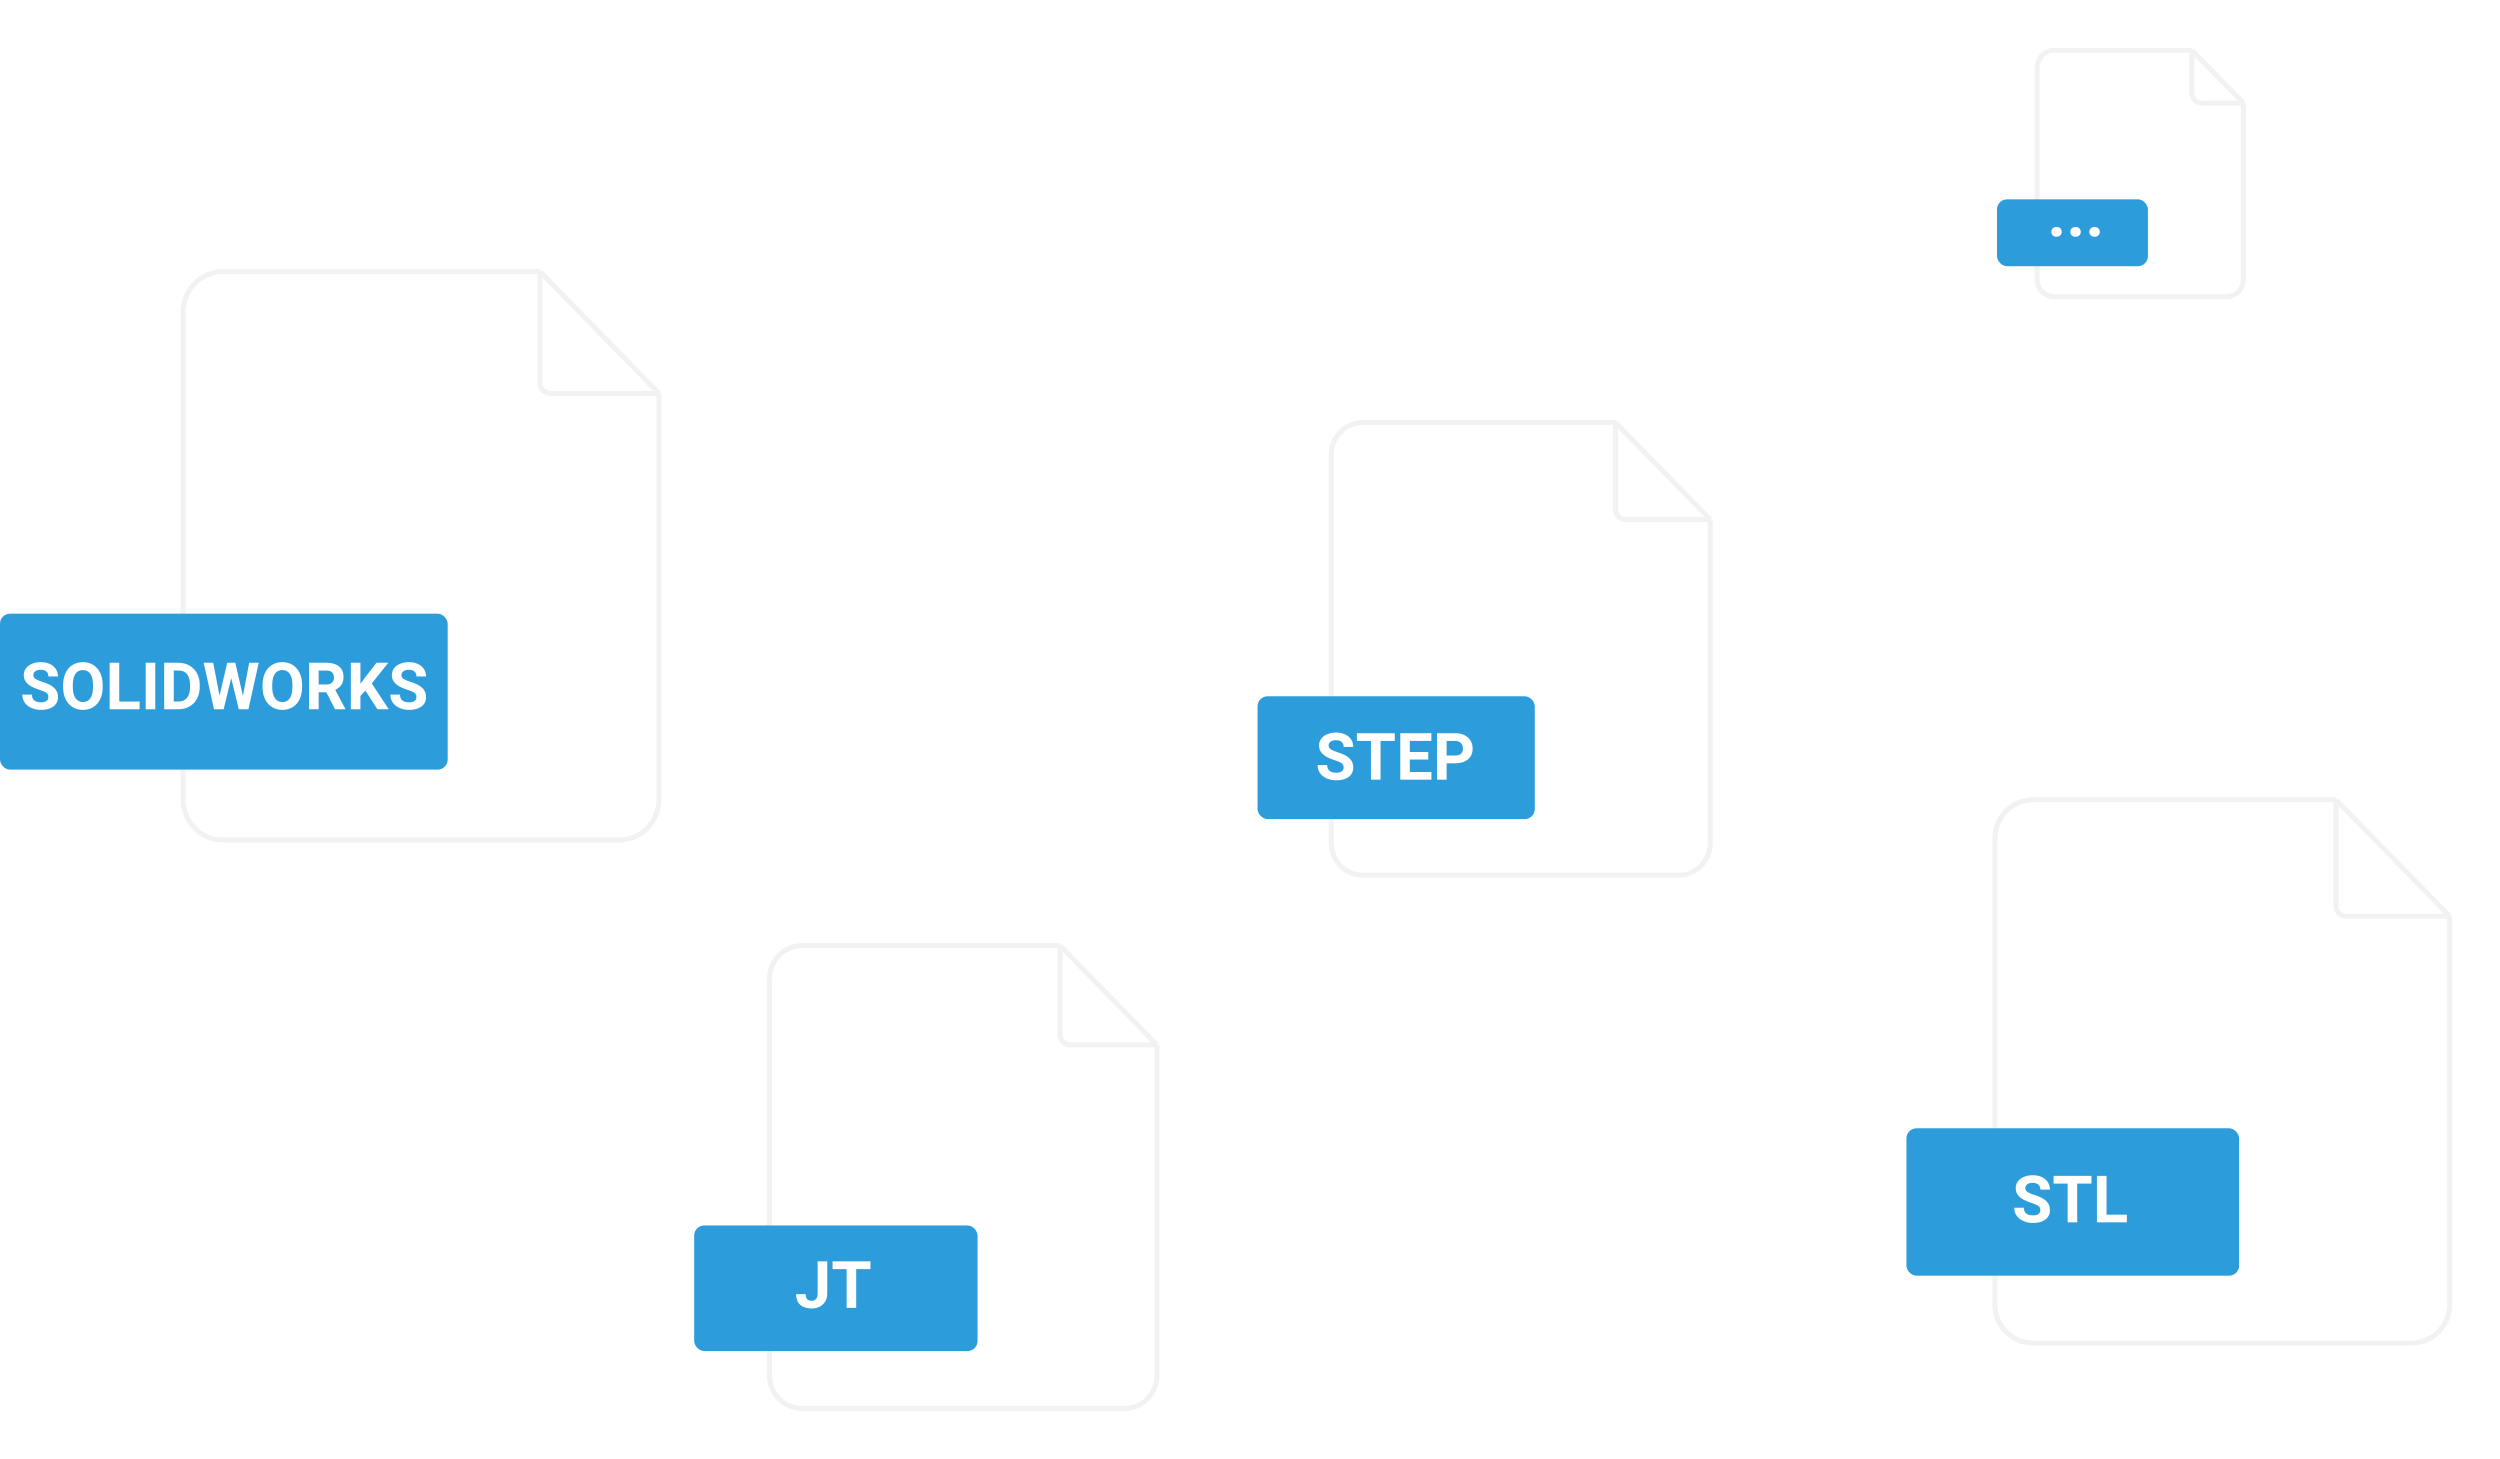 <svg width="497" height="290" viewBox="0 0 497 290" fill="none" xmlns="http://www.w3.org/2000/svg">
<g opacity="0.1" filter="url(#filter0_f)">
<path d="M404.116 267H479.465C483.627 267 487 263.546 487 259.286V182.143L475.698 170.571L464.395 159H404.116C399.955 159 396.582 162.454 396.582 166.714V259.286C396.582 263.546 399.955 267 404.116 267Z" fill="black"/>
</g>
<path d="M404.116 267H479.465C483.627 267 487 263.546 487 259.286V182.143L475.698 170.571L464.395 159H404.116C399.955 159 396.582 162.454 396.582 166.714V259.286C396.582 263.546 399.955 267 404.116 267Z" fill="white"/>
<path d="M464.395 159H404.116C399.955 159 396.582 162.454 396.582 166.714V259.286C396.582 263.546 399.955 267 404.116 267H479.465C483.627 267 487 263.546 487 259.286V182.143M464.395 159V180.143C464.395 181.247 465.291 182.143 466.395 182.143H487M464.395 159L475.698 170.571L487 182.143" stroke="#F2F2F2"/>
<rect x="379" y="224.302" width="66.139" height="29.302" rx="2" fill="#2D9CDB"/>
<path d="M405.618 240.575C405.618 240.215 405.491 239.94 405.237 239.75C404.983 239.555 404.526 239.352 403.866 239.141C403.206 238.925 402.683 238.713 402.298 238.506C401.248 237.939 400.724 237.175 400.724 236.214C400.724 235.715 400.863 235.271 401.143 234.881C401.426 234.488 401.83 234.181 402.355 233.961C402.884 233.741 403.476 233.631 404.132 233.631C404.792 233.631 405.381 233.751 405.897 233.993C406.413 234.23 406.813 234.566 407.097 235.002C407.384 235.438 407.528 235.933 407.528 236.487H405.624C405.624 236.064 405.491 235.736 405.224 235.503C404.958 235.266 404.583 235.148 404.101 235.148C403.635 235.148 403.273 235.247 403.015 235.446C402.757 235.641 402.628 235.899 402.628 236.221C402.628 236.521 402.778 236.773 403.079 236.976C403.383 237.179 403.83 237.37 404.418 237.547C405.501 237.873 406.291 238.277 406.786 238.76C407.281 239.242 407.528 239.843 407.528 240.562C407.528 241.362 407.226 241.991 406.621 242.448C406.015 242.901 405.201 243.127 404.177 243.127C403.466 243.127 402.818 242.998 402.234 242.74C401.65 242.477 401.204 242.12 400.895 241.667C400.59 241.214 400.438 240.689 400.438 240.093H402.349C402.349 241.113 402.958 241.623 404.177 241.623C404.63 241.623 404.983 241.532 405.237 241.35C405.491 241.163 405.618 240.905 405.618 240.575ZM415.78 235.3H412.949V243H411.045V235.3H408.252V233.758H415.78V235.3ZM418.776 241.47H422.82V243H416.872V233.758H418.776V241.47Z" fill="white"/>
<g opacity="0.1" filter="url(#filter1_f)">
<path d="M44.279 167H123.116C127.47 167 131 163.386 131 158.929V78.214L119.175 66.107L107.349 54H44.279C39.925 54 36.395 57.614 36.395 62.071V158.929C36.395 163.386 39.925 167 44.279 167Z" fill="black"/>
</g>
<path d="M44.279 167H123.116C127.47 167 131 163.386 131 158.929V78.214L119.175 66.107L107.349 54H44.279C39.925 54 36.395 57.614 36.395 62.071V158.929C36.395 163.386 39.925 167 44.279 167Z" fill="white"/>
<path d="M107.349 54H44.279C39.925 54 36.395 57.614 36.395 62.071V158.929C36.395 163.386 39.925 167 44.279 167H123.116C127.47 167 131 163.386 131 158.929V78.214M107.349 54V76.214C107.349 77.319 108.244 78.214 109.349 78.214H131M107.349 54L119.175 66.107L131 78.214" stroke="#F2F2F2"/>
<rect y="122" width="89" height="31" rx="2" fill="#2D9CDB"/>
<path d="M9.618 138.575C9.618 138.215 9.491 137.94 9.237 137.75C8.983 137.555 8.526 137.352 7.866 137.141C7.206 136.925 6.683 136.713 6.298 136.506C5.248 135.939 4.724 135.175 4.724 134.214C4.724 133.715 4.863 133.271 5.143 132.881C5.426 132.488 5.83 132.181 6.355 131.961C6.884 131.741 7.476 131.631 8.132 131.631C8.792 131.631 9.381 131.751 9.897 131.993C10.413 132.23 10.813 132.566 11.097 133.002C11.384 133.438 11.528 133.933 11.528 134.487H9.624C9.624 134.064 9.491 133.736 9.224 133.503C8.958 133.266 8.583 133.148 8.101 133.148C7.635 133.148 7.273 133.247 7.015 133.446C6.757 133.641 6.628 133.899 6.628 134.221C6.628 134.521 6.778 134.773 7.079 134.976C7.383 135.179 7.83 135.37 8.418 135.547C9.501 135.873 10.29 136.277 10.786 136.76C11.281 137.242 11.528 137.843 11.528 138.562C11.528 139.362 11.226 139.991 10.621 140.448C10.015 140.901 9.201 141.127 8.177 141.127C7.466 141.127 6.818 140.998 6.234 140.74C5.65 140.477 5.204 140.12 4.895 139.667C4.59 139.214 4.438 138.689 4.438 138.093H6.349C6.349 139.113 6.958 139.623 8.177 139.623C8.63 139.623 8.983 139.532 9.237 139.35C9.491 139.163 9.618 138.905 9.618 138.575ZM20.415 136.588C20.415 137.498 20.254 138.296 19.933 138.981C19.611 139.667 19.15 140.196 18.549 140.568C17.952 140.941 17.267 141.127 16.492 141.127C15.726 141.127 15.043 140.943 14.442 140.575C13.841 140.207 13.376 139.682 13.045 139C12.715 138.315 12.548 137.528 12.544 136.639V136.182C12.544 135.272 12.707 134.472 13.033 133.783C13.363 133.089 13.826 132.558 14.423 132.189C15.024 131.817 15.709 131.631 16.48 131.631C17.25 131.631 17.933 131.817 18.53 132.189C19.131 132.558 19.594 133.089 19.92 133.783C20.25 134.472 20.415 135.27 20.415 136.176V136.588ZM18.485 136.169C18.485 135.2 18.312 134.464 17.965 133.96C17.618 133.457 17.123 133.205 16.48 133.205C15.841 133.205 15.348 133.455 15.001 133.954C14.653 134.449 14.478 135.177 14.474 136.138V136.588C14.474 137.532 14.647 138.264 14.994 138.785C15.341 139.305 15.841 139.565 16.492 139.565C17.131 139.565 17.622 139.316 17.965 138.816C18.308 138.313 18.481 137.581 18.485 136.62V136.169ZM23.703 139.47H27.747V141H21.799V131.758H23.703V139.47ZM30.87 141H28.965V131.758H30.87V141ZM32.641 141V131.758H35.484C36.297 131.758 37.023 131.942 37.662 132.31C38.305 132.674 38.806 133.194 39.166 133.872C39.526 134.544 39.706 135.31 39.706 136.169V136.595C39.706 137.454 39.528 138.218 39.172 138.886C38.821 139.555 38.324 140.073 37.681 140.441C37.037 140.81 36.312 140.996 35.503 141H32.641ZM34.545 133.3V139.47H35.465C36.21 139.47 36.779 139.227 37.173 138.74C37.566 138.254 37.767 137.557 37.776 136.652V136.163C37.776 135.224 37.581 134.513 37.192 134.03C36.803 133.544 36.233 133.3 35.484 133.3H34.545ZM48.294 138.334L49.538 131.758H51.436L49.386 141H47.469L45.964 134.817L44.46 141H42.543L40.493 131.758H42.391L43.641 138.321L45.165 131.758H46.777L48.294 138.334ZM60.062 136.588C60.062 137.498 59.902 138.296 59.58 138.981C59.258 139.667 58.797 140.196 58.196 140.568C57.6 140.941 56.914 141.127 56.14 141.127C55.374 141.127 54.69 140.943 54.089 140.575C53.488 140.207 53.023 139.682 52.693 139C52.363 138.315 52.196 137.528 52.191 136.639V136.182C52.191 135.272 52.354 134.472 52.68 133.783C53.01 133.089 53.474 132.558 54.07 132.189C54.671 131.817 55.357 131.631 56.127 131.631C56.897 131.631 57.581 131.817 58.177 132.189C58.778 132.558 59.242 133.089 59.567 133.783C59.898 134.472 60.062 135.27 60.062 136.176V136.588ZM58.133 136.169C58.133 135.2 57.959 134.464 57.612 133.96C57.265 133.457 56.77 133.205 56.127 133.205C55.488 133.205 54.995 133.455 54.648 133.954C54.301 134.449 54.125 135.177 54.121 136.138V136.588C54.121 137.532 54.295 138.264 54.642 138.785C54.989 139.305 55.488 139.565 56.14 139.565C56.779 139.565 57.27 139.316 57.612 138.816C57.955 138.313 58.129 137.581 58.133 136.62V136.169ZM64.868 137.617H63.351V141H61.446V131.758H64.88C65.972 131.758 66.814 132.001 67.407 132.488C67.999 132.974 68.295 133.662 68.295 134.551C68.295 135.181 68.158 135.708 67.883 136.131C67.612 136.55 67.199 136.885 66.645 137.134L68.644 140.911V141H66.601L64.868 137.617ZM63.351 136.074H64.887C65.365 136.074 65.735 135.954 65.998 135.712C66.26 135.467 66.391 135.131 66.391 134.703C66.391 134.267 66.266 133.924 66.017 133.675C65.771 133.425 65.392 133.3 64.88 133.3H63.351V136.074ZM72.644 137.293L71.653 138.359V141H69.749V131.758H71.653V135.947L72.491 134.798L74.846 131.758H77.189L73.907 135.865L77.284 141H75.018L72.644 137.293ZM82.793 138.575C82.793 138.215 82.666 137.94 82.413 137.75C82.159 137.555 81.702 137.352 81.041 137.141C80.381 136.925 79.859 136.713 79.474 136.506C78.424 135.939 77.899 135.175 77.899 134.214C77.899 133.715 78.039 133.271 78.318 132.881C78.602 132.488 79.006 132.181 79.531 131.961C80.06 131.741 80.652 131.631 81.308 131.631C81.968 131.631 82.556 131.751 83.073 131.993C83.589 132.23 83.989 132.566 84.272 133.002C84.56 133.438 84.704 133.933 84.704 134.487H82.8C82.8 134.064 82.666 133.736 82.4 133.503C82.133 133.266 81.759 133.148 81.276 133.148C80.811 133.148 80.449 133.247 80.191 133.446C79.933 133.641 79.804 133.899 79.804 134.221C79.804 134.521 79.954 134.773 80.254 134.976C80.559 135.179 81.005 135.37 81.594 135.547C82.677 135.873 83.466 136.277 83.961 136.76C84.457 137.242 84.704 137.843 84.704 138.562C84.704 139.362 84.401 139.991 83.796 140.448C83.191 140.901 82.377 141.127 81.353 141.127C80.642 141.127 79.994 140.998 79.41 140.74C78.826 140.477 78.38 140.12 78.071 139.667C77.766 139.214 77.614 138.689 77.614 138.093H79.524C79.524 139.113 80.134 139.623 81.353 139.623C81.805 139.623 82.159 139.532 82.413 139.35C82.666 139.163 82.793 138.905 82.793 138.575Z" fill="white"/>
<g opacity="0.07" filter="url(#filter2_f)">
<path d="M159.395 280H223.581C227.126 280 230 277.058 230 273.429V207.714L220.372 197.857L210.744 188H159.395C155.85 188 152.977 190.942 152.977 194.571V273.429C152.977 277.058 155.85 280 159.395 280Z" fill="black"/>
</g>
<path d="M159.395 280H223.581C227.126 280 230 277.058 230 273.429V207.714L220.372 197.857L210.744 188H159.395C155.85 188 152.977 190.942 152.977 194.571V273.429C152.977 277.058 155.85 280 159.395 280Z" fill="white"/>
<path d="M210.744 188H159.395C155.85 188 152.977 190.942 152.977 194.571V273.429C152.977 277.058 155.85 280 159.395 280H223.581C227.126 280 230 277.058 230 273.429V207.714M210.744 188V205.714C210.744 206.819 211.639 207.714 212.744 207.714H230M210.744 188L220.372 197.857L230 207.714" stroke="#F2F2F2"/>
<rect x="138" y="243.628" width="56.341" height="24.961" rx="2" fill="#2D9CDB"/>
<path d="M162.551 250.758H164.456V257.156C164.456 257.744 164.324 258.265 164.062 258.718C163.804 259.166 163.438 259.513 162.964 259.759C162.49 260.004 161.955 260.127 161.358 260.127C160.38 260.127 159.619 259.879 159.073 259.384C158.527 258.885 158.254 258.18 158.254 257.271H160.171C160.171 257.723 160.266 258.058 160.457 258.273C160.647 258.489 160.947 258.597 161.358 258.597C161.722 258.597 162.012 258.472 162.228 258.223C162.443 257.973 162.551 257.618 162.551 257.156V250.758ZM173.044 252.3H170.213V260H168.309V252.3H165.516V250.758H173.044V252.3Z" fill="white"/>
<g opacity="0.07" filter="url(#filter3_f)">
<path d="M408.395 59H442.581C444.469 59 446 57.433 446 55.5V20.5L440.872 15.25L435.744 10H408.395C406.507 10 404.977 11.567 404.977 13.5V55.5C404.977 57.433 406.507 59 408.395 59Z" fill="black"/>
</g>
<path d="M408.395 59H442.581C444.469 59 446 57.433 446 55.5V20.5L440.872 15.25L435.744 10H408.395C406.507 10 404.977 11.567 404.977 13.5V55.5C404.977 57.433 406.507 59 408.395 59Z" fill="white"/>
<path d="M435.744 10H408.395C406.507 10 404.977 11.567 404.977 13.5V55.5C404.977 57.433 406.507 59 408.395 59H442.581C444.469 59 446 57.433 446 55.5V20.5M435.744 10V18.5C435.744 19.605 436.639 20.5 437.744 20.5H446M435.744 10L440.872 15.25L446 20.5" stroke="#F2F2F2"/>
<rect x="397" y="39.628" width="30.008" height="13.295" rx="2" fill="#2D9CDB"/>
<g opacity="0.07" filter="url(#filter4_f)">
<path d="M270.93 174H333.721C337.189 174 340 171.122 340 167.571V103.286L330.582 93.643L321.163 84H270.93C267.463 84 264.651 86.878 264.651 90.429V167.571C264.651 171.122 267.463 174 270.93 174Z" fill="black"/>
</g>
<path d="M270.93 174H333.721C337.189 174 340 171.122 340 167.571V103.286L330.582 93.643L321.163 84H270.93C267.463 84 264.651 86.878 264.651 90.429V167.571C264.651 171.122 267.463 174 270.93 174Z" fill="white"/>
<path d="M321.163 84H270.93C267.463 84 264.651 86.878 264.651 90.429V167.571C264.651 171.122 267.463 174 270.93 174H333.721C337.189 174 340 171.122 340 167.571V103.286M321.163 84V101.286C321.163 102.39 322.058 103.286 323.163 103.286H340M321.163 84L330.582 93.643L340 103.286" stroke="#F2F2F2"/>
<rect x="250" y="138.418" width="55.116" height="24.419" rx="2" fill="#2D9CDB"/>
<path d="M267.118 152.575C267.118 152.215 266.991 151.94 266.737 151.75C266.483 151.555 266.026 151.352 265.366 151.141C264.706 150.925 264.183 150.713 263.798 150.506C262.748 149.939 262.224 149.175 262.224 148.214C262.224 147.715 262.363 147.271 262.643 146.881C262.926 146.488 263.33 146.181 263.855 145.961C264.384 145.741 264.976 145.631 265.632 145.631C266.292 145.631 266.881 145.751 267.397 145.993C267.913 146.23 268.313 146.566 268.597 147.002C268.884 147.438 269.028 147.933 269.028 148.487H267.124C267.124 148.064 266.991 147.736 266.724 147.503C266.458 147.266 266.083 147.148 265.601 147.148C265.135 147.148 264.773 147.247 264.515 147.446C264.257 147.641 264.128 147.899 264.128 148.221C264.128 148.521 264.278 148.773 264.579 148.976C264.883 149.179 265.33 149.37 265.918 149.547C267.001 149.873 267.791 150.277 268.286 150.76C268.781 151.242 269.028 151.843 269.028 152.562C269.028 153.362 268.726 153.991 268.121 154.448C267.515 154.901 266.701 155.127 265.677 155.127C264.966 155.127 264.318 154.998 263.734 154.74C263.15 154.477 262.704 154.12 262.395 153.667C262.09 153.214 261.938 152.689 261.938 152.093H263.849C263.849 153.113 264.458 153.623 265.677 153.623C266.13 153.623 266.483 153.532 266.737 153.35C266.991 153.163 267.118 152.905 267.118 152.575ZM277.28 147.3H274.449V155H272.545V147.3H269.752V145.758H277.28V147.3ZM283.933 150.995H280.276V153.47H284.567V155H278.372V145.758H284.555V147.3H280.276V149.503H283.933V150.995ZM287.589 151.744V155H285.685V145.758H289.29C289.984 145.758 290.593 145.885 291.118 146.139C291.647 146.393 292.053 146.754 292.337 147.224C292.62 147.69 292.762 148.221 292.762 148.817C292.762 149.723 292.451 150.438 291.829 150.963C291.211 151.483 290.354 151.744 289.258 151.744H287.589ZM287.589 150.201H289.29C289.794 150.201 290.177 150.083 290.439 149.846C290.706 149.609 290.839 149.27 290.839 148.83C290.839 148.377 290.706 148.011 290.439 147.732C290.172 147.453 289.804 147.309 289.334 147.3H287.589V150.201Z" fill="white"/>
<path d="M407.8 46.099C407.8 45.807 407.897 45.57 408.092 45.388C408.291 45.206 408.538 45.115 408.834 45.115C409.135 45.115 409.382 45.206 409.577 45.388C409.776 45.57 409.875 45.807 409.875 46.099C409.875 46.386 409.778 46.621 409.583 46.803C409.389 46.981 409.139 47.07 408.834 47.07C408.534 47.07 408.286 46.981 408.092 46.803C407.897 46.621 407.8 46.386 407.8 46.099ZM411.583 46.099C411.583 45.807 411.68 45.57 411.875 45.388C412.074 45.206 412.321 45.115 412.618 45.115C412.918 45.115 413.166 45.206 413.36 45.388C413.559 45.57 413.659 45.807 413.659 46.099C413.659 46.386 413.561 46.621 413.367 46.803C413.172 46.981 412.922 47.07 412.618 47.07C412.317 47.07 412.07 46.981 411.875 46.803C411.68 46.621 411.583 46.386 411.583 46.099ZM415.366 46.099C415.366 45.807 415.464 45.57 415.658 45.388C415.857 45.206 416.105 45.115 416.401 45.115C416.701 45.115 416.949 45.206 417.144 45.388C417.342 45.57 417.442 45.807 417.442 46.099C417.442 46.386 417.345 46.621 417.15 46.803C416.955 46.981 416.706 47.07 416.401 47.07C416.1 47.07 415.853 46.981 415.658 46.803C415.464 46.621 415.366 46.386 415.366 46.099Z" fill="white"/>
<defs>
<filter id="filter0_f" x="386.582" y="149" width="110.419" height="128" filterUnits="userSpaceOnUse" color-interpolation-filters="sRGB">
<feFlood flood-opacity="0" result="BackgroundImageFix"/>
<feBlend mode="normal" in="SourceGraphic" in2="BackgroundImageFix" result="shape"/>
<feGaussianBlur stdDeviation="5" result="effect1_foregroundBlur"/>
</filter>
<filter id="filter1_f" x="26.395" y="44" width="114.605" height="133" filterUnits="userSpaceOnUse" color-interpolation-filters="sRGB">
<feFlood flood-opacity="0" result="BackgroundImageFix"/>
<feBlend mode="normal" in="SourceGraphic" in2="BackgroundImageFix" result="shape"/>
<feGaussianBlur stdDeviation="5" result="effect1_foregroundBlur"/>
</filter>
<filter id="filter2_f" x="142.977" y="178" width="97.023" height="112" filterUnits="userSpaceOnUse" color-interpolation-filters="sRGB">
<feFlood flood-opacity="0" result="BackgroundImageFix"/>
<feBlend mode="normal" in="SourceGraphic" in2="BackgroundImageFix" result="shape"/>
<feGaussianBlur stdDeviation="5" result="effect1_foregroundBlur"/>
</filter>
<filter id="filter3_f" x="394.977" y="0" width="61.023" height="69" filterUnits="userSpaceOnUse" color-interpolation-filters="sRGB">
<feFlood flood-opacity="0" result="BackgroundImageFix"/>
<feBlend mode="normal" in="SourceGraphic" in2="BackgroundImageFix" result="shape"/>
<feGaussianBlur stdDeviation="5" result="effect1_foregroundBlur"/>
</filter>
<filter id="filter4_f" x="254.651" y="74" width="95.349" height="110" filterUnits="userSpaceOnUse" color-interpolation-filters="sRGB">
<feFlood flood-opacity="0" result="BackgroundImageFix"/>
<feBlend mode="normal" in="SourceGraphic" in2="BackgroundImageFix" result="shape"/>
<feGaussianBlur stdDeviation="5" result="effect1_foregroundBlur"/>
</filter>
</defs>
</svg>
